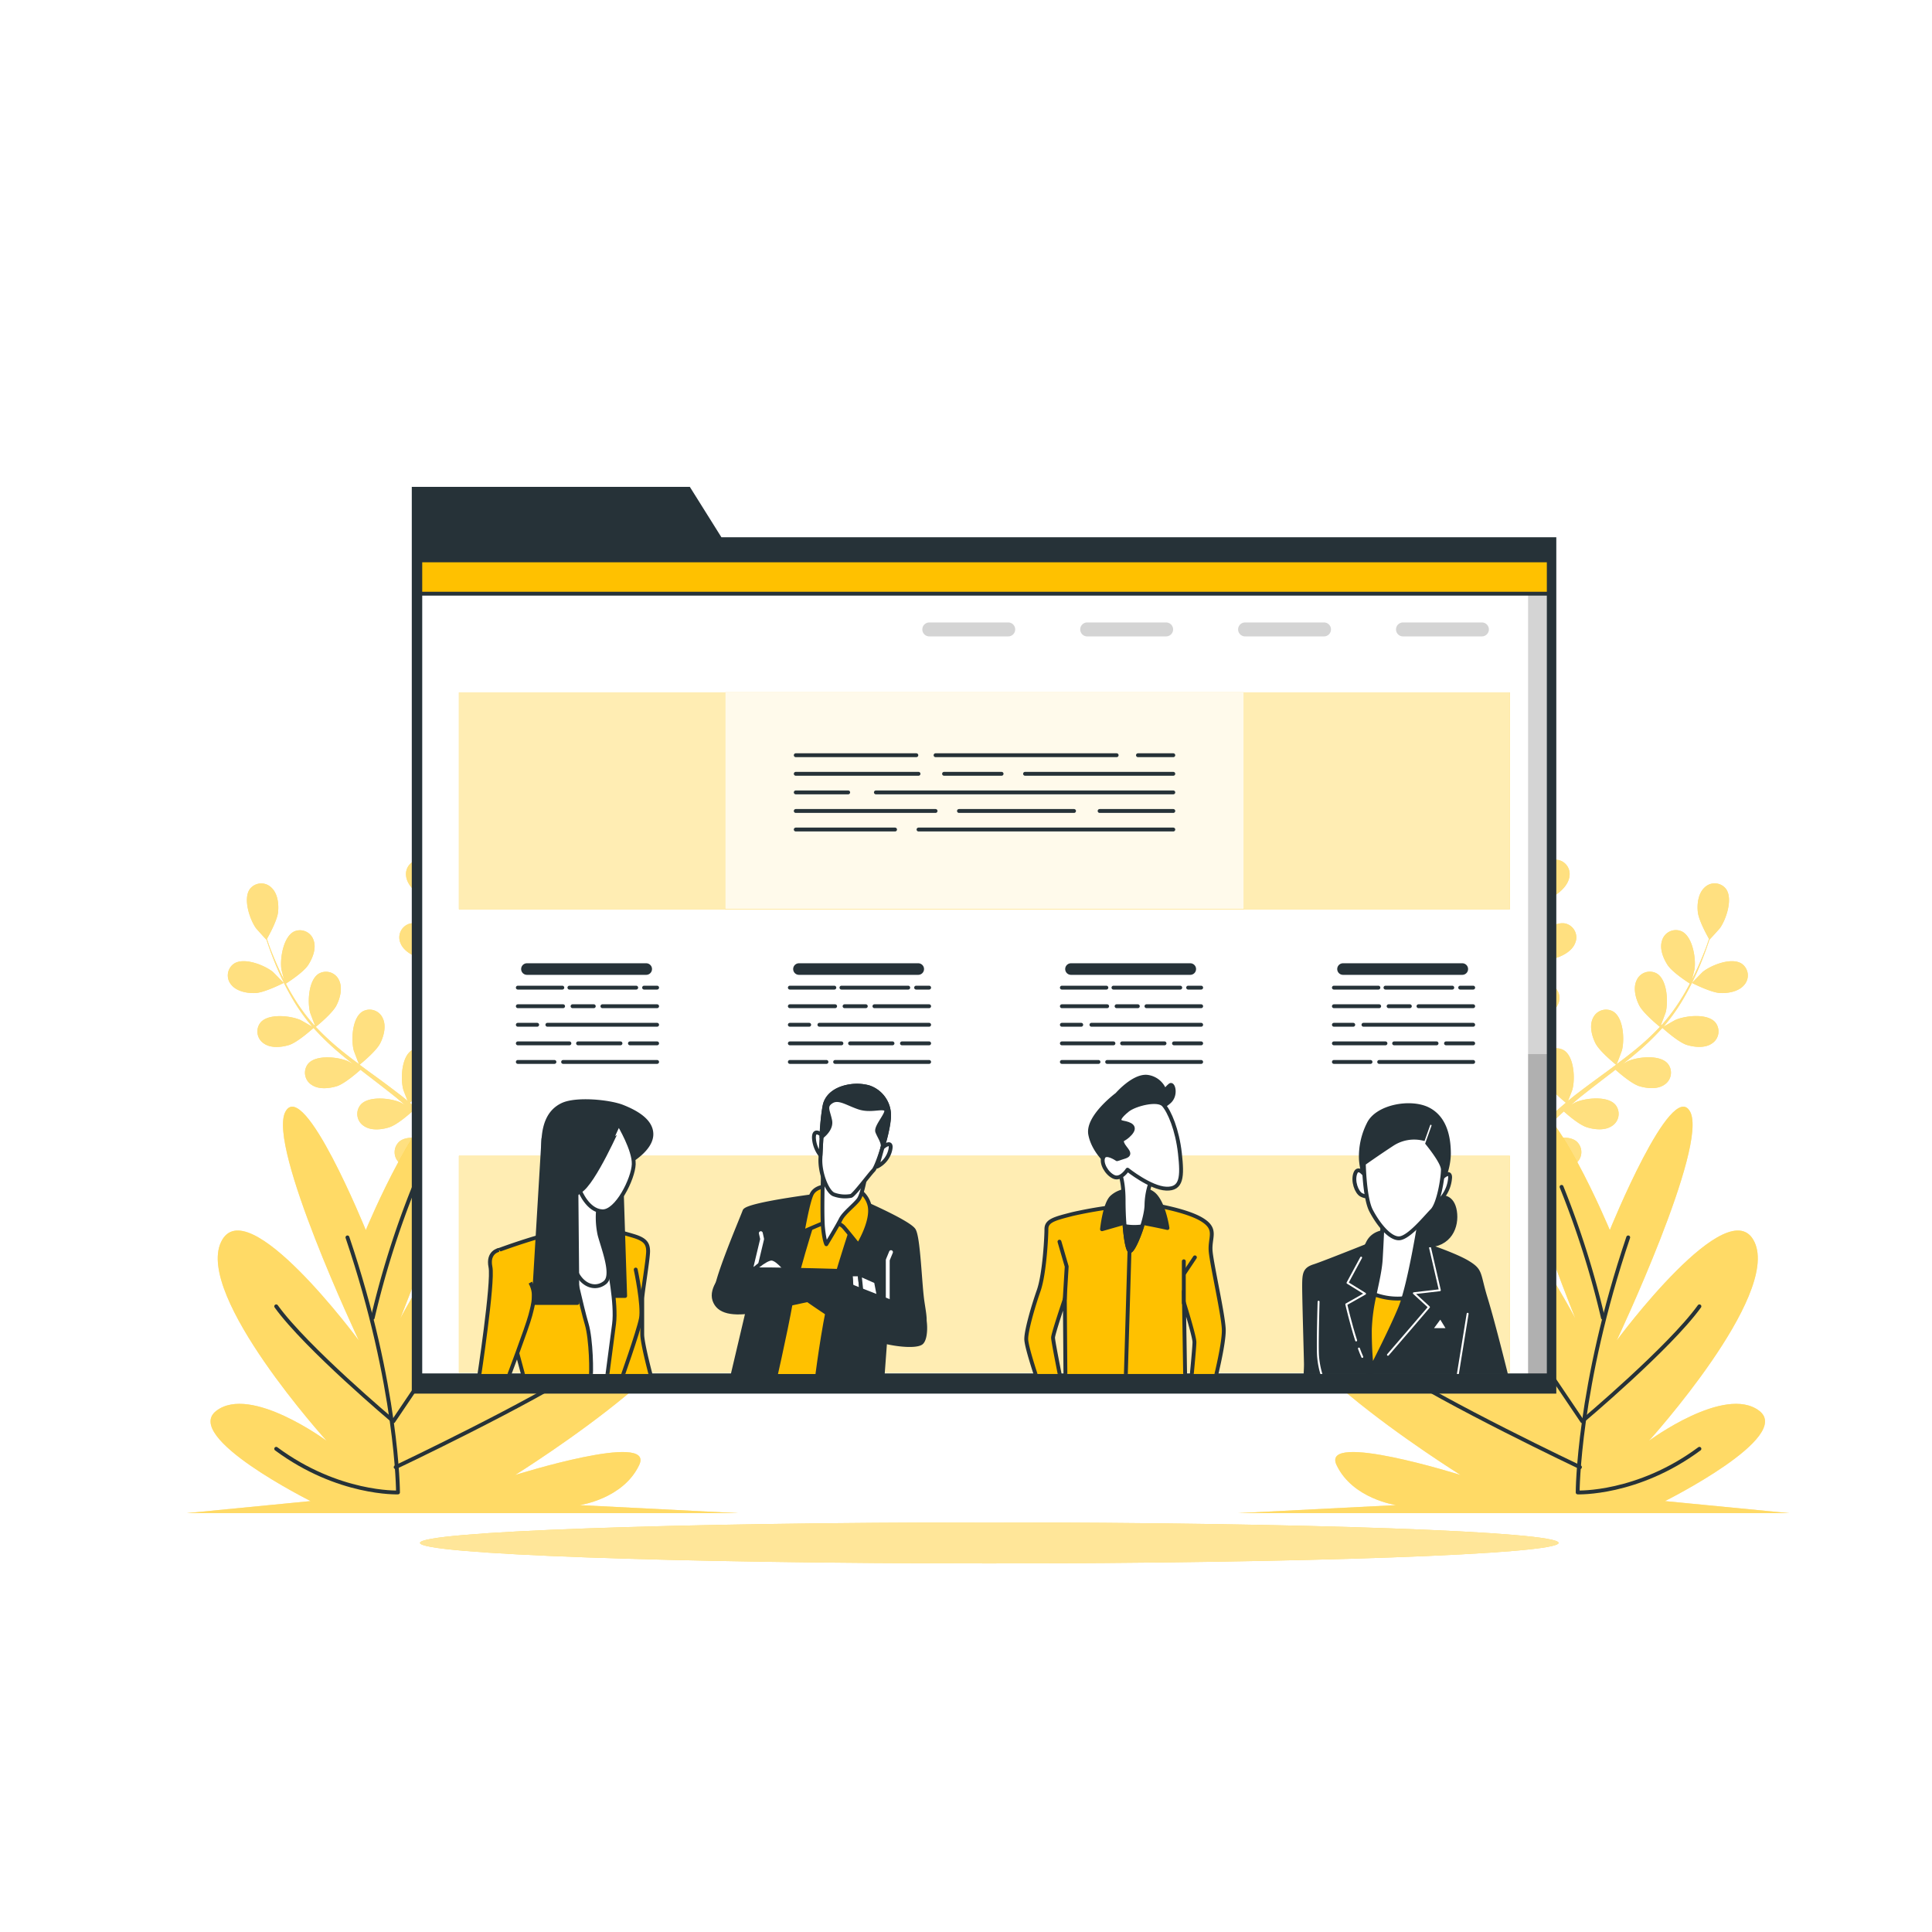 <svg xmlns="http://www.w3.org/2000/svg" xmlns:xlink="http://www.w3.org/1999/xlink" xmlns:svgjs="http://svgjs.com/svgjs" class="animated" id="freepik_stories-about-us-page" viewBox="0 0 500 500"><style>svg#freepik_stories-about-us-page:not(.animated) .animable {opacity: 0;}svg#freepik_stories-about-us-page.animated #freepik--Plants--inject-5 {animation: 1s 1 forwards cubic-bezier(.36,-0.01,.5,1.38) slideUp;animation-delay: 0s;}svg#freepik_stories-about-us-page.animated #freepik--character-4--inject-5 {animation: 1.5s Infinite linear heartbeat;animation-delay: 0s;}svg#freepik_stories-about-us-page.animated #freepik--character-3--inject-5 {animation: 1.5s Infinite linear heartbeat;animation-delay: 0s;}svg#freepik_stories-about-us-page.animated #freepik--character-2--inject-5 {animation: 1.5s Infinite linear heartbeat;animation-delay: 0s;}svg#freepik_stories-about-us-page.animated #freepik--character-1--inject-5 {animation: 1.5s Infinite linear heartbeat;animation-delay: 0s;} @keyframes slideUp { 0% { opacity: 0; transform: translateY(30px); } 100% { opacity: 1; transform: inherit; } } @keyframes heartbeat { 0% { transform: scale(1); } 10% { transform: scale(1.1); } 30% { transform: scale(1); } 40% { transform: scale(1); } 50% { transform: scale(1.1); } 60% { transform: scale(1); } 100% { transform: scale(1); } } </style><g id="freepik--Shadow--inject-5" class="animable" style="transform-origin: 256.025px 399.305px;"><path d="M403.36,399.3c0,2.94-66,5.31-147.33,5.31s-147.34-2.37-147.34-5.31,66-5.3,147.34-5.3S403.36,396.37,403.36,399.3Z" style="fill: rgb(255, 193, 0); transform-origin: 256.025px 399.305px;" id="elce3qxhxv7au" class="animable"></path><g id="elbr6nntv4b7r"><path d="M403.36,399.3c0,2.94-66,5.31-147.33,5.31s-147.34-2.37-147.34-5.31,66-5.3,147.34-5.3S403.36,396.37,403.36,399.3Z" style="fill: rgb(255, 255, 255); opacity: 0.6; transform-origin: 256.025px 399.305px;" class="animable"></path></g></g><g id="freepik--Plants--inject-5" class="animable" style="transform-origin: 255.645px 300.021px;"><path d="M116.67,233.78c.06,0-.69-3.73-.77-4-.86-2.66-4.09-7.3-7.23-7.3a3.72,3.72,0,0,0-3.57,4.22c.23,2.2,2.21,4.08,4,5.16C111.2,233.17,116.67,233.78,116.67,233.78Z" style="fill: rgb(255, 193, 0); transform-origin: 110.87px 228.13px;" id="elk1gvw8vq8nh" class="animable"></path><path d="M122.74,208.66c-2.95,1.06-4.41,6.52-4.32,9.32,0,.24.56,4,.62,4l.06,0c-.24.86-.49,1.78-.74,2.8-.44,1.88-.92,4-1.29,6.36a65.63,65.63,0,0,0-.84,7.64,49.24,49.24,0,0,0,.29,8.6.44.44,0,0,1,0,.1c-.38-.83-1.54-3.12-1.65-3.29-1.54-2.34-5.88-6-8.91-5.13a3.71,3.71,0,0,0-2.32,5c.8,2.07,3.2,3.35,5.21,3.93,2.27.64,7.33-.12,7.73-.18a67.33,67.33,0,0,0,1.86,8.56c.47,1.64,1,3.28,1.52,4.91-.35-.71-.68-1.34-.73-1.42-1.54-2.34-5.88-6-8.91-5.13a3.71,3.71,0,0,0-2.32,5c.8,2.06,3.2,3.35,5.21,3.92s6.37,0,7.51-.14c.21.62.42,1.25.64,1.87,1,3,2.08,6,3,8.94.33,1,.61,2.08.9,3.12-.31-.63-.59-1.16-.64-1.23-1.53-2.35-5.88-6-8.9-5.13a3.71,3.71,0,0,0-2.33,5c.8,2.06,3.21,3.35,5.22,3.92s5.94.07,7.3-.12c.27,1.07.54,2.15.75,3.2.12.72.29,1.4.38,2.14l.3,2.14c.14,1.37.3,2.78.4,4.12.08.94.14,1.83.2,2.72-.31-1-1-3.07-1-3.23a14.41,14.41,0,0,0-4.8-5.46,5.07,5.07,0,0,0-.4-.72,3.72,3.72,0,0,0-5.46-.85c-2.37,2.05-1.78,7.67-.69,10.25.06.15,1,1.73,1.52,2.71l-1.27-1.58c-.88-1.07-1.78-2.11-2.74-3.23q-.74-.78-1.47-1.59c-.48-.54-1.05-1.05-1.58-1.59-1.26-1.21-2.59-2.38-4-3.52.94-.77,4.21-3.53,5.15-5.41s1.61-4.51.63-6.5a3.71,3.71,0,0,0-5.26-1.66c-2.66,1.66-2.93,7.31-2.24,10,0,.17.76,2.07,1.17,3.1-.83-.69-1.65-1.37-2.51-2-2.48-1.91-5-3.77-7.6-5.64l-2.33-1.73c.33-.27,4.29-3.47,5.35-5.58.94-1.87,1.61-4.51.63-6.49a3.71,3.71,0,0,0-5.27-1.67c-2.65,1.67-2.92,7.31-2.23,10,.05.2,1.08,2.92,1.38,3.6-1.71-1.27-3.4-2.55-5-3.88a66,66,0,0,1-6.2-5.78c.15-.12,4.3-3.45,5.38-5.6.94-1.87,1.61-4.51.63-6.5A3.71,3.71,0,0,0,82.48,252c-2.66,1.67-2.92,7.32-2.24,10,.05.18.83,2.26,1.23,3.23l-.15.1a48,48,0,0,1-5.1-6.84c-.83-1.32-1.56-2.64-2.24-3.93.84-.54,4.63-3,5.82-4.88s2.1-4.31,1.34-6.39a3.71,3.71,0,0,0-5-2.23c-2.82,1.36-3.71,7-3.32,9.72,0,.15.4,1.66.7,2.75-.3-.58-.62-1.19-.89-1.76-1-2.13-1.85-4.15-2.55-5.94-.39-1-.73-2-1-2.84.54-.95,2.69-4.84,2.89-7s-.12-4.79-1.75-6.29a3.72,3.72,0,0,0-5.52.34c-1.87,2.51-.08,7.88,1.54,10.16.14.2,2.68,3,2.71,3l0-.06c.28.85.58,1.75.94,2.74.67,1.81,1.44,3.85,2.43,6a65.73,65.73,0,0,0,3.52,6.84,48.53,48.53,0,0,0,5,7l.07.07c-.78-.48-3-1.75-3.19-1.83-2.57-1.11-8.2-1.73-10.26.63a3.71,3.71,0,0,0,.83,5.46c1.8,1.28,4.52,1,6.51.4,2.25-.71,6-4.14,6.35-4.41a66.15,66.15,0,0,0,6.28,6.11c1.29,1.11,2.62,2.19,4,3.26-.69-.39-1.31-.74-1.4-.78-2.57-1.11-8.19-1.73-10.25.63a3.7,3.7,0,0,0,.82,5.46c1.81,1.28,4.52,1,6.52.4s5.31-3.5,6.18-4.27l1.56,1.22c2.52,1.93,5,3.84,7.45,5.79.85.69,1.66,1.39,2.48,2.1-.61-.35-1.13-.64-1.22-.68-2.57-1.1-8.19-1.73-10.25.64a3.7,3.7,0,0,0,.82,5.46c1.81,1.28,4.52,1,6.52.39s5-3.22,6-4.12c.81.74,1.63,1.49,2.39,2.25.5.53,1,1,1.5,1.57l1.43,1.63c.88,1.06,1.78,2.15,2.61,3.21.58.74,1.12,1.45,1.67,2.16-.84-.69-2.51-2-2.67-2.11-2.37-1.49-7.83-2.95-10.23-.93a3.71,3.71,0,0,0,0,5.52c1.59,1.54,4.31,1.7,6.38,1.38,2.27-.35,6.39-3,6.9-3.37.9,1.18,1.76,2.34,2.56,3.44,2.77,3.83,4.93,7.13,6.41,9.45l.15.24,1.92-.93-.3-.46c-1.55-2.31-3.8-5.59-6.69-9.4-.9-1.21-1.9-2.47-2.93-3.77a41.25,41.25,0,0,0,3-3.68c2.2.86,6.79.89,7.38.89.1,1.49.18,2.93.23,4.29.2,4.73.18,8.67.14,11.42,0,.11,0,.21,0,.32l2.11-1c0-2.74-.11-6.44-.38-10.82-.1-1.5-.23-3.11-.37-4.76.58-.14,5.35-1.37,7.15-2.81,1.64-1.3,3.36-3.42,3.3-5.63a3.71,3.71,0,0,0-4.08-3.72c-3.12.4-5.72,5.41-6.23,8.17,0,.16-.17,2-.23,3.09-.06-.67-.12-1.32-.19-2-.14-1.37-.32-2.73-.5-4.2-.12-.7-.24-1.42-.35-2.14s-.3-1.46-.45-2.19c-.38-1.71-.84-3.42-1.35-5.13,1.2-.12,5.46-.62,7.28-1.67s3.83-2.87,4.11-5.07a3.71,3.71,0,0,0-3.47-4.29c-3.14-.08-6.48,4.48-7.4,7.13-.06.16-.51,2.13-.73,3.22-.32-1-.62-2.05-1-3.08-1-3-2.13-5.93-3.23-8.9l-1-2.73c.43,0,5.5-.52,7.54-1.7,1.81-1,3.83-2.87,4.11-5.07a3.7,3.7,0,0,0-3.47-4.29c-3.14-.08-6.48,4.49-7.4,7.13-.07.2-.71,3-.84,3.77-.72-2-1.42-4-2-6a68.9,68.9,0,0,1-2-8.24c.2,0,5.5-.5,7.59-1.7,1.81-1.05,3.83-2.88,4.11-5.08a3.71,3.71,0,0,0-3.48-4.29c-3.13-.08-6.47,4.49-7.39,7.13-.06.17-.55,2.34-.76,3.37h-.18a47.81,47.81,0,0,1-.48-8.51c0-1.56.15-3.06.3-4.51,1,0,5.55,0,7.55-.86s4.12-2.44,4.64-4.59a3.71,3.71,0,0,0-3-4.65c-3.11-.42-6.93,3.75-8.13,6.27-.07.14-.58,1.61-.94,2.69.07-.66.14-1.33.23-2,.32-2.35.75-4.48,1.15-6.37.24-1.07.47-2,.7-2.93,1-.5,4.92-2.55,6.27-4.22s2.53-4.06,2-6.21A3.71,3.71,0,0,0,122.74,208.66Z" style="fill: rgb(255, 193, 0); transform-origin: 102.112px 260.266px;" id="elnnjalt47g3" class="animable"></path><path d="M66.06,257c2.45-.1,7.35-2.62,7.36-2.62s-2.64-2.72-2.83-2.88c-2.19-1.74-7.45-3.83-10.06-2.09a3.71,3.71,0,0,0-.65,5.48C61.29,256.6,64,257.08,66.06,257Z" style="fill: rgb(255, 193, 0); transform-origin: 66.189px 252.882px;" id="eljlty9qkg3j" class="animable"></path><g id="elwxmj7xpursp"><g style="opacity: 0.5; transform-origin: 99.64px 260.266px;" class="animable"><path d="M116.67,233.78c.06,0-.69-3.73-.77-4-.86-2.66-4.09-7.3-7.23-7.3a3.72,3.72,0,0,0-3.57,4.22c.23,2.2,2.21,4.08,4,5.16C111.2,233.17,116.67,233.78,116.67,233.78Z" style="fill: rgb(255, 255, 255); transform-origin: 110.87px 228.13px;" id="el7khek9gw716" class="animable"></path><path d="M122.74,208.66c-2.95,1.06-4.41,6.52-4.32,9.32,0,.24.56,4,.62,4l.06,0c-.24.86-.49,1.78-.74,2.8-.44,1.88-.92,4-1.29,6.36a65.63,65.63,0,0,0-.84,7.64,49.24,49.24,0,0,0,.29,8.6.44.44,0,0,1,0,.1c-.38-.83-1.54-3.12-1.65-3.29-1.54-2.34-5.88-6-8.91-5.13a3.71,3.71,0,0,0-2.32,5c.8,2.07,3.2,3.35,5.21,3.93,2.27.64,7.33-.12,7.73-.18a67.33,67.33,0,0,0,1.86,8.56c.47,1.64,1,3.28,1.52,4.91-.35-.71-.68-1.34-.73-1.42-1.54-2.34-5.88-6-8.91-5.13a3.71,3.71,0,0,0-2.32,5c.8,2.06,3.2,3.35,5.21,3.92s6.37,0,7.51-.14c.21.62.42,1.25.64,1.87,1,3,2.08,6,3,8.94.33,1,.61,2.08.9,3.12-.31-.63-.59-1.16-.64-1.23-1.53-2.35-5.88-6-8.9-5.13a3.71,3.71,0,0,0-2.33,5c.8,2.06,3.21,3.35,5.22,3.92s5.94.07,7.3-.12c.27,1.07.54,2.15.75,3.2.12.72.29,1.4.38,2.14l.3,2.14c.14,1.37.3,2.78.4,4.12.08.94.14,1.83.2,2.72-.31-1-1-3.07-1-3.23a14.41,14.41,0,0,0-4.8-5.46,5.07,5.07,0,0,0-.4-.72,3.72,3.72,0,0,0-5.46-.85c-2.37,2.05-1.78,7.67-.69,10.25.06.15,1,1.73,1.52,2.71l-1.27-1.58c-.88-1.07-1.78-2.11-2.74-3.23q-.74-.78-1.47-1.59c-.48-.54-1.05-1.05-1.58-1.59-1.26-1.21-2.59-2.38-4-3.52.94-.77,4.21-3.53,5.15-5.41s1.61-4.51.63-6.5a3.71,3.71,0,0,0-5.26-1.66c-2.66,1.66-2.93,7.31-2.24,10,0,.17.76,2.07,1.17,3.1-.83-.69-1.65-1.37-2.51-2-2.48-1.91-5-3.77-7.6-5.64l-2.33-1.73c.33-.27,4.29-3.47,5.35-5.58.94-1.87,1.61-4.51.63-6.49a3.71,3.71,0,0,0-5.27-1.67c-2.65,1.67-2.92,7.31-2.23,10,.05.2,1.08,2.92,1.38,3.6-1.71-1.27-3.4-2.55-5-3.88a66,66,0,0,1-6.2-5.78c.15-.12,4.3-3.45,5.38-5.6.94-1.87,1.61-4.51.63-6.5A3.71,3.71,0,0,0,82.48,252c-2.66,1.67-2.92,7.32-2.24,10,.05.18.83,2.26,1.23,3.23l-.15.1a48,48,0,0,1-5.1-6.84c-.83-1.32-1.56-2.64-2.24-3.93.84-.54,4.63-3,5.82-4.88s2.1-4.31,1.34-6.39a3.71,3.71,0,0,0-5-2.23c-2.82,1.36-3.71,7-3.32,9.72,0,.15.4,1.66.7,2.75-.3-.58-.62-1.19-.89-1.76-1-2.13-1.85-4.15-2.55-5.94-.39-1-.73-2-1-2.84.54-.95,2.69-4.84,2.89-7s-.12-4.79-1.75-6.29a3.72,3.72,0,0,0-5.52.34c-1.87,2.51-.08,7.88,1.54,10.16.14.2,2.68,3,2.71,3l0-.06c.28.85.58,1.75.94,2.74.67,1.81,1.44,3.85,2.43,6a65.73,65.73,0,0,0,3.52,6.84,48.53,48.53,0,0,0,5,7l.07.07c-.78-.48-3-1.75-3.19-1.83-2.57-1.11-8.2-1.73-10.26.63a3.71,3.71,0,0,0,.83,5.46c1.8,1.28,4.52,1,6.51.4,2.25-.71,6-4.14,6.35-4.41a66.15,66.15,0,0,0,6.28,6.11c1.29,1.11,2.62,2.19,4,3.26-.69-.39-1.31-.74-1.4-.78-2.57-1.11-8.19-1.73-10.25.63a3.7,3.7,0,0,0,.82,5.46c1.81,1.28,4.52,1,6.52.4s5.31-3.5,6.18-4.27l1.56,1.22c2.52,1.93,5,3.84,7.45,5.79.85.69,1.66,1.39,2.48,2.1-.61-.35-1.13-.64-1.22-.68-2.57-1.1-8.19-1.73-10.25.64a3.7,3.7,0,0,0,.82,5.46c1.81,1.28,4.52,1,6.52.39s5-3.22,6-4.12c.81.74,1.63,1.49,2.39,2.25.5.53,1,1,1.5,1.57l1.43,1.63c.88,1.06,1.78,2.15,2.61,3.21.58.74,1.12,1.45,1.67,2.16-.84-.69-2.51-2-2.67-2.11-2.37-1.49-7.83-2.95-10.23-.93a3.71,3.71,0,0,0,0,5.52c1.59,1.54,4.31,1.7,6.38,1.38,2.27-.35,6.39-3,6.9-3.37.9,1.18,1.76,2.34,2.56,3.44,2.77,3.83,4.93,7.13,6.41,9.45l.15.24,1.92-.93-.3-.46c-1.55-2.31-3.8-5.59-6.69-9.4-.9-1.21-1.9-2.47-2.93-3.77a41.25,41.25,0,0,0,3-3.68c2.2.86,6.79.89,7.38.89.1,1.49.18,2.93.23,4.29.2,4.73.18,8.67.14,11.42,0,.11,0,.21,0,.32l2.11-1c0-2.74-.11-6.44-.38-10.82-.1-1.5-.23-3.11-.37-4.76.58-.14,5.35-1.37,7.15-2.81,1.64-1.3,3.36-3.42,3.3-5.63a3.71,3.71,0,0,0-4.08-3.72c-3.12.4-5.72,5.41-6.23,8.17,0,.16-.17,2-.23,3.09-.06-.67-.12-1.32-.19-2-.14-1.37-.32-2.73-.5-4.2-.12-.7-.24-1.42-.35-2.14s-.3-1.46-.45-2.19c-.38-1.71-.84-3.42-1.35-5.13,1.2-.12,5.46-.62,7.28-1.67s3.83-2.87,4.11-5.07a3.71,3.71,0,0,0-3.47-4.29c-3.14-.08-6.48,4.48-7.4,7.13-.06.16-.51,2.13-.73,3.22-.32-1-.62-2.05-1-3.08-1-3-2.13-5.93-3.23-8.9l-1-2.73c.43,0,5.5-.52,7.54-1.7,1.81-1,3.83-2.87,4.11-5.07a3.7,3.7,0,0,0-3.47-4.29c-3.14-.08-6.48,4.49-7.4,7.13-.07.2-.71,3-.84,3.77-.72-2-1.42-4-2-6a68.9,68.9,0,0,1-2-8.24c.2,0,5.5-.5,7.59-1.7,1.81-1.05,3.83-2.88,4.11-5.08a3.71,3.71,0,0,0-3.48-4.29c-3.13-.08-6.47,4.49-7.39,7.13-.06.17-.55,2.34-.76,3.37h-.18a47.81,47.81,0,0,1-.48-8.51c0-1.56.15-3.06.3-4.51,1,0,5.55,0,7.55-.86s4.12-2.44,4.64-4.59a3.71,3.71,0,0,0-3-4.65c-3.11-.42-6.93,3.75-8.13,6.27-.07.14-.58,1.61-.94,2.69.07-.66.14-1.33.23-2,.32-2.35.75-4.48,1.15-6.37.24-1.07.47-2,.7-2.93,1-.5,4.92-2.55,6.27-4.22s2.53-4.06,2-6.21A3.71,3.71,0,0,0,122.74,208.66Z" style="fill: rgb(255, 255, 255); transform-origin: 102.112px 260.266px;" id="elfa4n2uk2kqk" class="animable"></path><path d="M66.06,257c2.45-.1,7.35-2.62,7.36-2.62s-2.64-2.72-2.83-2.88c-2.19-1.74-7.45-3.83-10.06-2.09a3.71,3.71,0,0,0-.65,5.48C61.29,256.6,64,257.08,66.06,257Z" style="fill: rgb(255, 255, 255); transform-origin: 66.189px 252.882px;" id="elio4tummp3b" class="animable"></path></g></g><path d="M94.67,318.35s14.87-35.84,23.19-34.28-14.27,57.14-14.27,57.14,26.16-49.35,44-49.35-6.54,54.54-29.13,72.72c0,0,35.67-38.44,56.49-30.12s-41.63,47.27-41.63,47.27,36.27-11.43,32.11-2.6S150,389.52,150,389.52l41,2.08H48.29l32.11-3.12S47.1,371.86,56,365.1s28.54,7.79,28.54,7.79-33.89-37.4-27.35-51.42,35.68,25.45,35.68,25.45-23.79-50.38-19-59.22S94.67,318.35,94.67,318.35Z" style="fill: rgb(255, 193, 0); transform-origin: 119.645px 337.81px;" id="elufyh8a7q3x" class="animable"></path><g id="el36fjbq8so3a"><path d="M94.67,318.35s14.87-35.84,23.19-34.28-14.27,57.14-14.27,57.14,26.16-49.35,44-49.35-6.54,54.54-29.13,72.72c0,0,35.67-38.44,56.49-30.12s-41.63,47.27-41.63,47.27,36.27-11.43,32.11-2.6S150,389.52,150,389.52l41,2.08H48.29l32.11-3.12S47.1,371.86,56,365.1s28.54,7.79,28.54,7.79-33.89-37.4-27.35-51.42,35.68,25.45,35.68,25.45-23.79-50.38-19-59.22S94.67,318.35,94.67,318.35Z" style="fill: rgb(255, 255, 255); opacity: 0.4; transform-origin: 119.645px 337.81px;" class="animable"></path></g><path d="M89.92,320.24c13.08,38.65,13.08,66,13.08,66s-15.46.6-31.52-11.29" style="fill: none; stroke: rgb(38, 50, 56); stroke-linecap: round; stroke-linejoin: round; transform-origin: 87.24px 353.243px;" id="elklvvwob6whl" class="animable"></path><path d="M96.46,341.05a231.27,231.27,0,0,1,10.7-33.89" style="fill: none; stroke: rgb(38, 50, 56); stroke-linecap: round; stroke-linejoin: round; transform-origin: 101.81px 324.105px;" id="el77izi2b31eb" class="animable"></path><path d="M135.11,318.46l-33.3,49.35s-22.6-19-30.33-29.73" style="fill: none; stroke: rgb(38, 50, 56); stroke-linecap: round; stroke-linejoin: round; transform-origin: 103.295px 343.135px;" id="elu8pxwmz6n29" class="animable"></path><path d="M102.4,379.7s35.08-16.65,49.36-26.16" style="fill: none; stroke: rgb(38, 50, 56); stroke-linecap: round; stroke-linejoin: round; transform-origin: 127.08px 366.62px;" id="elhx1u0dkydf" class="animable"></path><path d="M394.62,233.78c-.06,0,.7-3.73.77-4,.86-2.66,4.1-7.3,7.23-7.3a3.72,3.72,0,0,1,3.57,4.22c-.23,2.2-2.21,4.08-4,5.16C400.09,233.17,394.62,233.78,394.62,233.78Z" style="fill: rgb(255, 193, 0); transform-origin: 400.42px 228.13px;" id="eltu9drvmqg" class="animable"></path><path d="M388.55,208.66c2.95,1.06,4.42,6.52,4.32,9.32,0,.24-.56,4-.61,4l-.06,0c.23.86.48,1.78.73,2.8.44,1.88.92,4,1.29,6.36a65.63,65.63,0,0,1,.84,7.64,48.28,48.28,0,0,1-.29,8.6.44.44,0,0,0,0,.1c.39-.83,1.55-3.12,1.65-3.29,1.54-2.34,5.88-6,8.91-5.13a3.7,3.7,0,0,1,2.32,5c-.8,2.07-3.2,3.35-5.21,3.93-2.27.64-7.33-.12-7.73-.18a65.64,65.64,0,0,1-1.86,8.56q-.7,2.46-1.52,4.91c.35-.71.68-1.34.73-1.42,1.54-2.34,5.89-6,8.91-5.13a3.7,3.7,0,0,1,2.32,5c-.8,2.06-3.2,3.35-5.21,3.92s-6.37,0-7.51-.14l-.63,1.87c-1,3-2.09,6-3,8.94-.33,1-.62,2.08-.91,3.12.32-.63.59-1.16.64-1.23,1.54-2.35,5.88-6,8.9-5.13a3.71,3.71,0,0,1,2.33,5c-.8,2.06-3.21,3.35-5.22,3.92s-5.94.07-7.3-.12c-.27,1.07-.53,2.15-.74,3.2-.13.72-.3,1.4-.39,2.14l-.3,2.14c-.14,1.37-.3,2.78-.4,4.12-.08.94-.14,1.83-.2,2.72.32-1,1-3.07,1.05-3.23a14.5,14.5,0,0,1,4.8-5.46,4.3,4.3,0,0,1,.41-.72,3.7,3.7,0,0,1,5.45-.85c2.38,2.05,1.78,7.67.69,10.25-.06.15-.95,1.73-1.52,2.71.43-.53.83-1,1.28-1.58.87-1.07,1.77-2.11,2.73-3.23l1.47-1.59c.48-.54,1.06-1.05,1.59-1.59,1.25-1.21,2.58-2.38,3.95-3.52-.93-.77-4.21-3.53-5.15-5.41s-1.61-4.51-.63-6.5a3.71,3.71,0,0,1,5.27-1.66c2.65,1.66,2.92,7.31,2.23,10,0,.17-.76,2.07-1.17,3.1.83-.69,1.65-1.37,2.51-2,2.48-1.91,5.05-3.77,7.6-5.64l2.33-1.73c-.33-.27-4.29-3.47-5.35-5.58-.93-1.87-1.61-4.51-.63-6.49a3.71,3.71,0,0,1,5.27-1.67c2.66,1.67,2.92,7.31,2.23,10-.05.2-1.08,2.92-1.37,3.6,1.7-1.27,3.39-2.55,5-3.88a66,66,0,0,0,6.2-5.78c-.15-.12-4.3-3.45-5.38-5.6-.94-1.87-1.61-4.51-.63-6.5a3.71,3.71,0,0,1,5.26-1.67c2.66,1.67,2.93,7.32,2.24,10-.05.18-.83,2.26-1.22,3.23a.78.78,0,0,0,.15.1,47.88,47.88,0,0,0,5.09-6.84c.84-1.32,1.56-2.64,2.24-3.93-.84-.54-4.63-3-5.82-4.88s-2.09-4.31-1.34-6.39a3.71,3.71,0,0,1,5.05-2.23c2.83,1.36,3.71,7,3.32,9.72,0,.15-.4,1.66-.69,2.75.29-.58.61-1.19.88-1.76,1-2.13,1.85-4.15,2.55-5.94.4-1,.73-2,1-2.84-.55-.95-2.69-4.84-2.9-7s.13-4.79,1.76-6.29a3.71,3.71,0,0,1,5.51.34c1.88,2.51.09,7.88-1.53,10.16-.14.2-2.69,3-2.72,3l0-.06c-.28.85-.58,1.75-.94,2.74-.66,1.81-1.43,3.85-2.42,6a67.92,67.92,0,0,1-3.53,6.84,48.53,48.53,0,0,1-5,7l-.07.07c.78-.48,3-1.75,3.19-1.83,2.58-1.11,8.2-1.73,10.26.63a3.71,3.71,0,0,1-.82,5.46c-1.81,1.28-4.52,1-6.52.4-2.25-.71-6-4.14-6.34-4.41a66.15,66.15,0,0,1-6.28,6.11c-1.29,1.11-2.63,2.19-4,3.26.69-.39,1.31-.74,1.4-.78,2.57-1.11,8.19-1.73,10.25.63a3.7,3.7,0,0,1-.82,5.46c-1.8,1.28-4.52,1-6.51.4s-5.32-3.5-6.18-4.27c-.53.41-1,.82-1.57,1.22-2.51,1.93-5,3.84-7.45,5.79-.85.69-1.66,1.39-2.48,2.1l1.22-.68c2.57-1.1,8.19-1.73,10.25.64a3.7,3.7,0,0,1-.82,5.46c-1.81,1.28-4.52,1-6.51.39s-5-3.22-6-4.12c-.81.74-1.63,1.49-2.38,2.25-.51.53-1,1-1.5,1.57l-1.44,1.63c-.87,1.06-1.78,2.15-2.61,3.21-.58.74-1.12,1.45-1.66,2.16.83-.69,2.51-2,2.66-2.11,2.37-1.49,7.84-2.95,10.23-.93a3.71,3.71,0,0,1,0,5.52c-1.6,1.54-4.32,1.7-6.38,1.38-2.28-.35-6.4-3-6.91-3.37-.9,1.18-1.76,2.34-2.56,3.44-2.77,3.83-4.93,7.13-6.41,9.45,0,.09-.1.16-.15.24l-1.92-.93.3-.46c1.55-2.31,3.81-5.59,6.69-9.4.91-1.21,1.9-2.47,2.93-3.77a40,40,0,0,1-3-3.68c-2.21.86-6.79.89-7.39.89-.09,1.49-.17,2.93-.23,4.29-.2,4.73-.18,8.67-.13,11.42v.32l-2.11-1c0-2.74.11-6.44.39-10.82.09-1.5.22-3.11.37-4.76-.59-.14-5.36-1.37-7.16-2.81-1.63-1.3-3.35-3.42-3.29-5.63a3.7,3.7,0,0,1,4.08-3.72c3.11.4,5.72,5.41,6.23,8.17,0,.16.16,2,.22,3.09.07-.67.12-1.32.2-2,.13-1.37.31-2.73.5-4.2.11-.7.23-1.42.34-2.14s.3-1.46.45-2.19c.38-1.71.84-3.42,1.35-5.13-1.2-.12-5.45-.62-7.28-1.67s-3.83-2.87-4.1-5.07a3.7,3.7,0,0,1,3.47-4.29c3.13-.08,6.47,4.48,7.39,7.13.06.16.51,2.13.73,3.22.32-1,.62-2.05,1-3.08,1-3,2.13-5.93,3.23-8.9.34-.91.66-1.82,1-2.73-.43,0-5.5-.52-7.54-1.7-1.81-1-3.83-2.87-4.11-5.07a3.71,3.71,0,0,1,3.47-4.29c3.14-.08,6.48,4.49,7.4,7.13.07.2.71,3,.84,3.77.72-2,1.43-4,2-6a65.26,65.26,0,0,0,2-8.24c-.2,0-5.49-.5-7.58-1.7-1.82-1.05-3.84-2.88-4.11-5.08a3.7,3.7,0,0,1,3.47-4.29c3.13-.08,6.47,4.49,7.39,7.13.06.17.56,2.34.77,3.37h.17a47.81,47.81,0,0,0,.48-8.51c0-1.56-.15-3.06-.3-4.51-1,0-5.54,0-7.54-.86s-4.13-2.44-4.65-4.59a3.71,3.71,0,0,1,3-4.65c3.11-.42,6.93,3.75,8.14,6.27.06.14.58,1.61.93,2.69-.07-.66-.14-1.33-.23-2-.31-2.35-.75-4.48-1.15-6.37-.24-1.07-.47-2-.7-2.93-1-.5-4.92-2.55-6.26-4.22s-2.54-4.06-2-6.21A3.71,3.71,0,0,1,388.55,208.66Z" style="fill: rgb(255, 193, 0); transform-origin: 409.262px 260.27px;" id="el4g743ueruhv" class="animable"></path><path d="M445.23,257c-2.45-.1-7.35-2.62-7.35-2.62s2.63-2.72,2.82-2.88c2.19-1.74,7.45-3.83,10.06-2.09a3.7,3.7,0,0,1,.65,5.48C450,256.6,447.32,257.08,445.23,257Z" style="fill: rgb(255, 193, 0); transform-origin: 445.109px 252.882px;" id="elweu1txfsg1m" class="animable"></path><g id="elacquzoycvnm"><g style="opacity: 0.5; transform-origin: 411.698px 260.27px;" class="animable"><path d="M394.62,233.78c-.06,0,.7-3.73.77-4,.86-2.66,4.1-7.3,7.23-7.3a3.72,3.72,0,0,1,3.57,4.22c-.23,2.2-2.21,4.08-4,5.16C400.09,233.17,394.62,233.78,394.62,233.78Z" style="fill: rgb(255, 255, 255); transform-origin: 400.42px 228.13px;" id="elqzyzyzo7lf" class="animable"></path><path d="M388.55,208.66c2.95,1.06,4.42,6.52,4.32,9.32,0,.24-.56,4-.61,4l-.06,0c.23.86.48,1.78.73,2.8.44,1.88.92,4,1.29,6.36a65.63,65.63,0,0,1,.84,7.64,48.28,48.28,0,0,1-.29,8.6.44.44,0,0,0,0,.1c.39-.83,1.55-3.12,1.65-3.29,1.54-2.34,5.88-6,8.91-5.13a3.7,3.7,0,0,1,2.32,5c-.8,2.07-3.2,3.35-5.21,3.93-2.27.64-7.33-.12-7.73-.18a65.64,65.64,0,0,1-1.86,8.56q-.7,2.46-1.52,4.91c.35-.71.68-1.34.73-1.42,1.54-2.34,5.89-6,8.91-5.13a3.7,3.7,0,0,1,2.32,5c-.8,2.06-3.2,3.35-5.21,3.92s-6.37,0-7.51-.14l-.63,1.87c-1,3-2.09,6-3,8.94-.33,1-.62,2.08-.91,3.12.32-.63.59-1.16.64-1.23,1.54-2.35,5.88-6,8.9-5.13a3.71,3.71,0,0,1,2.33,5c-.8,2.06-3.21,3.35-5.22,3.92s-5.94.07-7.3-.12c-.27,1.07-.53,2.15-.74,3.2-.13.72-.3,1.4-.39,2.14l-.3,2.14c-.14,1.37-.3,2.78-.4,4.12-.08.94-.14,1.83-.2,2.72.32-1,1-3.07,1.05-3.23a14.5,14.5,0,0,1,4.8-5.46,4.3,4.3,0,0,1,.41-.72,3.7,3.7,0,0,1,5.45-.85c2.38,2.05,1.78,7.67.69,10.25-.06.15-.95,1.73-1.52,2.71.43-.53.83-1,1.28-1.58.87-1.07,1.77-2.11,2.73-3.23l1.47-1.59c.48-.54,1.06-1.05,1.59-1.59,1.25-1.21,2.58-2.38,3.95-3.52-.93-.77-4.21-3.53-5.15-5.41s-1.61-4.51-.63-6.5a3.71,3.71,0,0,1,5.27-1.66c2.65,1.66,2.92,7.31,2.23,10,0,.17-.76,2.07-1.17,3.1.83-.69,1.65-1.37,2.51-2,2.48-1.91,5.05-3.77,7.6-5.64l2.33-1.73c-.33-.27-4.29-3.47-5.35-5.58-.93-1.87-1.61-4.51-.63-6.49a3.71,3.71,0,0,1,5.27-1.67c2.66,1.67,2.92,7.31,2.23,10-.05.2-1.08,2.92-1.37,3.6,1.7-1.27,3.39-2.55,5-3.88a66,66,0,0,0,6.2-5.78c-.15-.12-4.3-3.45-5.38-5.6-.94-1.87-1.61-4.51-.63-6.5a3.71,3.71,0,0,1,5.26-1.67c2.66,1.67,2.93,7.32,2.24,10-.05.18-.83,2.26-1.22,3.23a.78.78,0,0,0,.15.1,47.88,47.88,0,0,0,5.09-6.84c.84-1.32,1.56-2.64,2.24-3.93-.84-.54-4.63-3-5.82-4.88s-2.09-4.31-1.34-6.39a3.71,3.71,0,0,1,5.05-2.23c2.83,1.36,3.71,7,3.32,9.72,0,.15-.4,1.66-.69,2.75.29-.58.61-1.19.88-1.76,1-2.13,1.85-4.15,2.55-5.94.4-1,.73-2,1-2.84-.55-.95-2.69-4.84-2.9-7s.13-4.79,1.76-6.29a3.71,3.71,0,0,1,5.51.34c1.88,2.51.09,7.88-1.53,10.16-.14.2-2.69,3-2.72,3l0-.06c-.28.85-.58,1.75-.94,2.74-.66,1.81-1.43,3.85-2.42,6a67.92,67.92,0,0,1-3.53,6.84,48.53,48.53,0,0,1-5,7l-.07.07c.78-.48,3-1.75,3.19-1.83,2.58-1.11,8.2-1.73,10.26.63a3.71,3.71,0,0,1-.82,5.46c-1.81,1.28-4.52,1-6.52.4-2.25-.71-6-4.14-6.34-4.41a66.15,66.15,0,0,1-6.28,6.11c-1.29,1.11-2.63,2.19-4,3.26.69-.39,1.31-.74,1.4-.78,2.57-1.11,8.19-1.73,10.25.63a3.7,3.7,0,0,1-.82,5.46c-1.8,1.28-4.52,1-6.51.4s-5.32-3.5-6.18-4.27c-.53.41-1,.82-1.57,1.22-2.51,1.93-5,3.84-7.45,5.79-.85.69-1.66,1.39-2.48,2.1l1.22-.68c2.57-1.1,8.19-1.73,10.25.64a3.7,3.7,0,0,1-.82,5.46c-1.81,1.28-4.52,1-6.51.39s-5-3.22-6-4.12c-.81.74-1.63,1.49-2.38,2.25-.51.53-1,1-1.5,1.57l-1.44,1.63c-.87,1.06-1.78,2.15-2.61,3.21-.58.74-1.12,1.45-1.66,2.16.83-.69,2.51-2,2.66-2.11,2.37-1.49,7.84-2.95,10.23-.93a3.71,3.71,0,0,1,0,5.52c-1.6,1.54-4.32,1.7-6.38,1.38-2.28-.35-6.4-3-6.91-3.37-.9,1.18-1.76,2.34-2.56,3.44-2.77,3.83-4.93,7.13-6.41,9.45,0,.09-.1.16-.15.24l-1.92-.93.3-.46c1.55-2.31,3.81-5.59,6.69-9.4.91-1.21,1.9-2.47,2.93-3.77a40,40,0,0,1-3-3.68c-2.21.86-6.79.89-7.39.89-.09,1.49-.17,2.93-.23,4.29-.2,4.73-.18,8.67-.13,11.42v.32l-2.11-1c0-2.74.11-6.44.39-10.82.09-1.5.22-3.11.37-4.76-.59-.14-5.36-1.37-7.16-2.81-1.63-1.3-3.35-3.42-3.29-5.63a3.7,3.7,0,0,1,4.08-3.72c3.11.4,5.72,5.41,6.23,8.17,0,.16.16,2,.22,3.09.07-.67.12-1.32.2-2,.13-1.37.31-2.73.5-4.2.11-.7.23-1.42.34-2.14s.3-1.46.45-2.19c.38-1.71.84-3.42,1.35-5.13-1.2-.12-5.45-.62-7.28-1.67s-3.83-2.87-4.1-5.07a3.7,3.7,0,0,1,3.47-4.29c3.13-.08,6.47,4.48,7.39,7.13.06.16.51,2.13.73,3.22.32-1,.62-2.05,1-3.08,1-3,2.13-5.93,3.23-8.9.34-.91.66-1.82,1-2.73-.43,0-5.5-.52-7.54-1.7-1.81-1-3.83-2.87-4.11-5.07a3.71,3.71,0,0,1,3.47-4.29c3.14-.08,6.48,4.49,7.4,7.13.07.2.71,3,.84,3.77.72-2,1.43-4,2-6a65.26,65.26,0,0,0,2-8.24c-.2,0-5.49-.5-7.58-1.7-1.82-1.05-3.84-2.88-4.11-5.08a3.7,3.7,0,0,1,3.47-4.29c3.13-.08,6.47,4.49,7.39,7.13.06.17.56,2.34.77,3.37h.17a47.81,47.81,0,0,0,.48-8.51c0-1.56-.15-3.06-.3-4.51-1,0-5.54,0-7.54-.86s-4.13-2.44-4.65-4.59a3.71,3.71,0,0,1,3-4.65c3.11-.42,6.93,3.75,8.14,6.27.06.14.58,1.61.93,2.69-.07-.66-.14-1.33-.23-2-.31-2.35-.75-4.48-1.15-6.37-.24-1.07-.47-2-.7-2.93-1-.5-4.92-2.55-6.26-4.22s-2.54-4.06-2-6.21A3.71,3.71,0,0,1,388.55,208.66Z" style="fill: rgb(255, 255, 255); transform-origin: 409.262px 260.27px;" id="elfayyovjgvec" class="animable"></path><path d="M445.23,257c-2.45-.1-7.35-2.62-7.35-2.62s2.63-2.72,2.82-2.88c2.19-1.74,7.45-3.83,10.06-2.09a3.7,3.7,0,0,1,.65,5.48C450,256.6,447.32,257.08,445.23,257Z" style="fill: rgb(255, 255, 255); transform-origin: 445.109px 252.882px;" id="elfriuaj44ep" class="animable"></path></g></g><path d="M416.62,318.35s-14.87-35.84-23.19-34.28,14.27,57.14,14.27,57.14-26.16-49.35-44-49.35,6.54,54.54,29.14,72.72c0,0-35.68-38.44-56.49-30.12S378,381.73,378,381.73s-36.27-11.43-32.11-2.6,15.46,10.39,15.46,10.39l-41,2.08H463l-32.11-3.12s33.3-16.62,24.38-23.38-28.54,7.79-28.54,7.79,33.89-37.4,27.35-51.42-35.68,25.45-35.68,25.45,23.79-50.38,19-59.22S416.62,318.35,416.62,318.35Z" style="fill: rgb(255, 193, 0); transform-origin: 391.675px 337.81px;" id="el5d9fcbnhi7k" class="animable"></path><g id="el8fyyt17a3i3"><path d="M416.62,318.35s-14.87-35.84-23.19-34.28,14.27,57.14,14.27,57.14-26.16-49.35-44-49.35,6.54,54.54,29.14,72.72c0,0-35.68-38.44-56.49-30.12S378,381.73,378,381.73s-36.27-11.43-32.11-2.6,15.46,10.39,15.46,10.39l-41,2.08H463l-32.11-3.12s33.3-16.62,24.38-23.38-28.54,7.79-28.54,7.79,33.89-37.4,27.35-51.42-35.68,25.45-35.68,25.45,23.79-50.38,19-59.22S416.62,318.35,416.62,318.35Z" style="fill: rgb(255, 255, 255); opacity: 0.4; transform-origin: 391.675px 337.81px;" class="animable"></path></g><path d="M421.38,320.24c-13.08,38.65-13.08,66-13.08,66s15.46.6,31.51-11.29" style="fill: none; stroke: rgb(38, 50, 56); stroke-linecap: round; stroke-linejoin: round; transform-origin: 424.055px 353.243px;" id="el53sqpmuzs06" class="animable"></path><path d="M414.84,341.05a232.21,232.21,0,0,0-10.71-33.89" style="fill: none; stroke: rgb(38, 50, 56); stroke-linecap: round; stroke-linejoin: round; transform-origin: 409.485px 324.105px;" id="ele37d3bwn8kr" class="animable"></path><path d="M376.19,318.46l33.29,49.35s22.6-19,30.33-29.73" style="fill: none; stroke: rgb(38, 50, 56); stroke-linecap: round; stroke-linejoin: round; transform-origin: 408px 343.135px;" id="els49oyvbz11l" class="animable"></path><path d="M408.89,379.7s-35.08-16.65-49.35-26.16" style="fill: none; stroke: rgb(38, 50, 56); stroke-linecap: round; stroke-linejoin: round; transform-origin: 384.215px 366.62px;" id="eljzzknvc9tv" class="animable"></path></g><g id="freepik--Page--inject-5" class="animable" style="transform-origin: 254.67px 243.335px;"><polygon points="186.7 139.04 178.53 126 106.57 126 106.57 139.04 106.57 143.73 106.57 360.67 402.77 360.67 402.77 139.04 186.7 139.04" style="fill: rgb(38, 50, 56); transform-origin: 254.67px 243.335px;" id="elvtz5n24wdc" class="animable"></polygon><rect x="108.77" y="145.02" width="292.05" height="210.92" style="fill: rgb(255, 255, 255); transform-origin: 254.795px 250.48px;" id="elg5h9zmoulqq" class="animable"></rect><g style="clip-path: url(&quot;#freepik--clip-path--inject-5&quot;); transform-origin: 254.93px 249.855px;" id="elpsv26cjvlra" class="animable"><g id="eldw1pgppp6c5"><rect x="395.47" y="143.21" width="6.78" height="214.33" style="opacity: 0.17; transform-origin: 398.86px 250.375px;" class="animable"></rect></g><g id="el0wyejcahn1jk"><rect x="395.47" y="272.8" width="6.78" height="83" style="opacity: 0.17; transform-origin: 398.86px 314.3px;" class="animable"></rect></g><rect x="107.61" y="142.17" width="293.59" height="11.47" style="fill: rgb(255, 193, 0); stroke: rgb(38, 50, 56); stroke-miterlimit: 10; transform-origin: 254.405px 147.905px;" id="ela8l47hwzvln" class="animable"></rect></g><rect x="108.77" y="145.02" width="292.05" height="210.92" style="fill: none; stroke: rgb(38, 50, 56); stroke-linecap: round; stroke-linejoin: round; transform-origin: 254.795px 250.48px;" id="elboojy1shj2n" class="animable"></rect><g id="elblbm2ijoubt"><g style="opacity: 0.17; transform-origin: 312.01px 162.895px;" class="animable"><path d="M260.93,164.7H240.5a1.8,1.8,0,0,1-1.8-1.8h0a1.8,1.8,0,0,1,1.8-1.81h20.43a1.8,1.8,0,0,1,1.8,1.81h0A1.8,1.8,0,0,1,260.93,164.7Z" id="el8r8887e32yg" class="animable" style="transform-origin: 250.715px 162.895px;"></path><path d="M301.79,164.7H281.36a1.81,1.81,0,0,1-1.8-1.8h0a1.81,1.81,0,0,1,1.8-1.81h20.43a1.81,1.81,0,0,1,1.81,1.81h0A1.81,1.81,0,0,1,301.79,164.7Z" id="elfe6pvdajat" class="animable" style="transform-origin: 291.58px 162.895px;"></path><path d="M342.66,164.7H322.23a1.81,1.81,0,0,1-1.81-1.8h0a1.81,1.81,0,0,1,1.81-1.81h20.43a1.81,1.81,0,0,1,1.8,1.81h0A1.81,1.81,0,0,1,342.66,164.7Z" id="el8z0mnd0hvik" class="animable" style="transform-origin: 332.44px 162.895px;"></path><path d="M383.52,164.7H363.09a1.8,1.8,0,0,1-1.8-1.8h0a1.8,1.8,0,0,1,1.8-1.81h20.43a1.81,1.81,0,0,1,1.8,1.81h0A1.81,1.81,0,0,1,383.52,164.7Z" id="elih1g9syb1pk" class="animable" style="transform-origin: 373.305px 162.895px;"></path></g></g><line x1="136.37" y1="250.79" x2="167.24" y2="250.79" style="fill: none; stroke: rgb(38, 50, 56); stroke-linecap: round; stroke-linejoin: round; stroke-width: 3px; transform-origin: 151.805px 250.79px;" id="elt0mq21lu0a" class="animable"></line><line x1="166.69" y1="255.6" x2="170.06" y2="255.6" style="fill: none; stroke: rgb(38, 50, 56); stroke-linecap: round; stroke-linejoin: round; transform-origin: 168.375px 255.6px;" id="elcsbfh79ve0m" class="animable"></line><line x1="147.36" y1="255.6" x2="164.65" y2="255.6" style="fill: none; stroke: rgb(38, 50, 56); stroke-linecap: round; stroke-linejoin: round; transform-origin: 156.005px 255.6px;" id="elmnma970i7o" class="animable"></line><line x1="134.01" y1="255.6" x2="145.53" y2="255.6" style="fill: none; stroke: rgb(38, 50, 56); stroke-linecap: round; stroke-linejoin: round; transform-origin: 139.77px 255.6px;" id="ele3baoh0rszh" class="animable"></line><line x1="155.9" y1="260.41" x2="170.06" y2="260.41" style="fill: none; stroke: rgb(38, 50, 56); stroke-linecap: round; stroke-linejoin: round; transform-origin: 162.98px 260.41px;" id="elltbueswts" class="animable"></line><line x1="148.17" y1="260.41" x2="153.67" y2="260.41" style="fill: none; stroke: rgb(38, 50, 56); stroke-linecap: round; stroke-linejoin: round; transform-origin: 150.92px 260.41px;" id="ely36a7fgtfgl" class="animable"></line><line x1="134.01" y1="260.41" x2="145.73" y2="260.41" style="fill: none; stroke: rgb(38, 50, 56); stroke-linecap: round; stroke-linejoin: round; transform-origin: 139.87px 260.41px;" id="elolcw46vyakj" class="animable"></line><line x1="141.66" y1="265.21" x2="170.06" y2="265.21" style="fill: none; stroke: rgb(38, 50, 56); stroke-linecap: round; stroke-linejoin: round; transform-origin: 155.86px 265.21px;" id="el84ddpowlrp" class="animable"></line><line x1="134.01" y1="265.21" x2="139.02" y2="265.21" style="fill: none; stroke: rgb(38, 50, 56); stroke-linecap: round; stroke-linejoin: round; transform-origin: 136.515px 265.21px;" id="el7xzcrjlqdco" class="animable"></line><line x1="163.03" y1="270.02" x2="170.06" y2="270.02" style="fill: none; stroke: rgb(38, 50, 56); stroke-linecap: round; stroke-linejoin: round; transform-origin: 166.545px 270.02px;" id="elxtjtpt48f0m" class="animable"></line><line x1="149.6" y1="270.02" x2="160.58" y2="270.02" style="fill: none; stroke: rgb(38, 50, 56); stroke-linecap: round; stroke-linejoin: round; transform-origin: 155.09px 270.02px;" id="el9hn7atfi6ps" class="animable"></line><line x1="134.01" y1="270.02" x2="147.36" y2="270.02" style="fill: none; stroke: rgb(38, 50, 56); stroke-linecap: round; stroke-linejoin: round; transform-origin: 140.685px 270.02px;" id="elshmf9yye9sq" class="animable"></line><line x1="145.73" y1="274.83" x2="170.06" y2="274.83" style="fill: none; stroke: rgb(38, 50, 56); stroke-linecap: round; stroke-linejoin: round; transform-origin: 157.895px 274.83px;" id="els2thejilt6" class="animable"></line><line x1="134.01" y1="274.83" x2="143.49" y2="274.83" style="fill: none; stroke: rgb(38, 50, 56); stroke-linecap: round; stroke-linejoin: round; transform-origin: 138.75px 274.83px;" id="eljzuzccm6wai" class="animable"></line><line x1="206.77" y1="250.79" x2="237.64" y2="250.79" style="fill: none; stroke: rgb(38, 50, 56); stroke-linecap: round; stroke-linejoin: round; stroke-width: 3px; transform-origin: 222.205px 250.79px;" id="el6c1m7ux6zit" class="animable"></line><line x1="237.09" y1="255.6" x2="240.46" y2="255.6" style="fill: none; stroke: rgb(38, 50, 56); stroke-linecap: round; stroke-linejoin: round; transform-origin: 238.775px 255.6px;" id="ell0kgjfkyjhf" class="animable"></line><line x1="217.76" y1="255.6" x2="235.05" y2="255.6" style="fill: none; stroke: rgb(38, 50, 56); stroke-linecap: round; stroke-linejoin: round; transform-origin: 226.405px 255.6px;" id="eli8xy482e2lf" class="animable"></line><line x1="204.41" y1="255.6" x2="215.93" y2="255.6" style="fill: none; stroke: rgb(38, 50, 56); stroke-linecap: round; stroke-linejoin: round; transform-origin: 210.17px 255.6px;" id="elfgppgjjkzv8" class="animable"></line><line x1="226.3" y1="260.41" x2="240.46" y2="260.41" style="fill: none; stroke: rgb(38, 50, 56); stroke-linecap: round; stroke-linejoin: round; transform-origin: 233.38px 260.41px;" id="el5l0yt056unk" class="animable"></line><line x1="218.57" y1="260.41" x2="224.07" y2="260.41" style="fill: none; stroke: rgb(38, 50, 56); stroke-linecap: round; stroke-linejoin: round; transform-origin: 221.32px 260.41px;" id="el4f1jcdinwz6" class="animable"></line><line x1="204.41" y1="260.41" x2="216.13" y2="260.41" style="fill: none; stroke: rgb(38, 50, 56); stroke-linecap: round; stroke-linejoin: round; transform-origin: 210.27px 260.41px;" id="elk4oktznv84" class="animable"></line><line x1="212.06" y1="265.21" x2="240.46" y2="265.21" style="fill: none; stroke: rgb(38, 50, 56); stroke-linecap: round; stroke-linejoin: round; transform-origin: 226.26px 265.21px;" id="eluyhf4ro2qi" class="animable"></line><line x1="204.41" y1="265.21" x2="209.42" y2="265.21" style="fill: none; stroke: rgb(38, 50, 56); stroke-linecap: round; stroke-linejoin: round; transform-origin: 206.915px 265.21px;" id="el14dzwjevk2" class="animable"></line><line x1="233.43" y1="270.02" x2="240.46" y2="270.02" style="fill: none; stroke: rgb(38, 50, 56); stroke-linecap: round; stroke-linejoin: round; transform-origin: 236.945px 270.02px;" id="el1q6cgbf6bzbj" class="animable"></line><line x1="220" y1="270.02" x2="230.98" y2="270.02" style="fill: none; stroke: rgb(38, 50, 56); stroke-linecap: round; stroke-linejoin: round; transform-origin: 225.49px 270.02px;" id="elavooskl3uk" class="animable"></line><line x1="204.41" y1="270.02" x2="217.76" y2="270.02" style="fill: none; stroke: rgb(38, 50, 56); stroke-linecap: round; stroke-linejoin: round; transform-origin: 211.085px 270.02px;" id="elgx14vt1bqn6" class="animable"></line><line x1="216.13" y1="274.83" x2="240.46" y2="274.83" style="fill: none; stroke: rgb(38, 50, 56); stroke-linecap: round; stroke-linejoin: round; transform-origin: 228.295px 274.83px;" id="elyx1r82qyxp" class="animable"></line><line x1="204.41" y1="274.83" x2="213.89" y2="274.83" style="fill: none; stroke: rgb(38, 50, 56); stroke-linecap: round; stroke-linejoin: round; transform-origin: 209.15px 274.83px;" id="ellqhaztk0pi" class="animable"></line><line x1="277.17" y1="250.79" x2="308.04" y2="250.79" style="fill: none; stroke: rgb(38, 50, 56); stroke-linecap: round; stroke-linejoin: round; stroke-width: 3px; transform-origin: 292.605px 250.79px;" id="eld4zpfo8pip" class="animable"></line><line x1="307.49" y1="255.6" x2="310.86" y2="255.6" style="fill: none; stroke: rgb(38, 50, 56); stroke-linecap: round; stroke-linejoin: round; transform-origin: 309.175px 255.6px;" id="eloa0xh00z4w" class="animable"></line><line x1="288.16" y1="255.6" x2="305.45" y2="255.6" style="fill: none; stroke: rgb(38, 50, 56); stroke-linecap: round; stroke-linejoin: round; transform-origin: 296.805px 255.6px;" id="elpz1j1a1c7lj" class="animable"></line><line x1="274.81" y1="255.6" x2="286.33" y2="255.6" style="fill: none; stroke: rgb(38, 50, 56); stroke-linecap: round; stroke-linejoin: round; transform-origin: 280.57px 255.6px;" id="elwpqhxe8zn3l" class="animable"></line><line x1="296.7" y1="260.41" x2="310.86" y2="260.41" style="fill: none; stroke: rgb(38, 50, 56); stroke-linecap: round; stroke-linejoin: round; transform-origin: 303.78px 260.41px;" id="elabczg4vzn" class="animable"></line><line x1="288.97" y1="260.41" x2="294.47" y2="260.41" style="fill: none; stroke: rgb(38, 50, 56); stroke-linecap: round; stroke-linejoin: round; transform-origin: 291.72px 260.41px;" id="el1txz4kn2qxu" class="animable"></line><line x1="274.81" y1="260.41" x2="286.53" y2="260.41" style="fill: none; stroke: rgb(38, 50, 56); stroke-linecap: round; stroke-linejoin: round; transform-origin: 280.67px 260.41px;" id="ellqxg04w9fhl" class="animable"></line><line x1="282.46" y1="265.21" x2="310.86" y2="265.21" style="fill: none; stroke: rgb(38, 50, 56); stroke-linecap: round; stroke-linejoin: round; transform-origin: 296.66px 265.21px;" id="el6e12l4rbhf" class="animable"></line><line x1="274.81" y1="265.21" x2="279.82" y2="265.21" style="fill: none; stroke: rgb(38, 50, 56); stroke-linecap: round; stroke-linejoin: round; transform-origin: 277.315px 265.21px;" id="elk1glmi0l84c" class="animable"></line><line x1="303.83" y1="270.02" x2="310.86" y2="270.02" style="fill: none; stroke: rgb(38, 50, 56); stroke-linecap: round; stroke-linejoin: round; transform-origin: 307.345px 270.02px;" id="eljb7kfwln0hk" class="animable"></line><line x1="290.4" y1="270.02" x2="301.38" y2="270.02" style="fill: none; stroke: rgb(38, 50, 56); stroke-linecap: round; stroke-linejoin: round; transform-origin: 295.89px 270.02px;" id="elkr9o0p958ma" class="animable"></line><line x1="274.81" y1="270.02" x2="288.16" y2="270.02" style="fill: none; stroke: rgb(38, 50, 56); stroke-linecap: round; stroke-linejoin: round; transform-origin: 281.485px 270.02px;" id="eldebv37il1xi" class="animable"></line><line x1="286.53" y1="274.83" x2="310.86" y2="274.83" style="fill: none; stroke: rgb(38, 50, 56); stroke-linecap: round; stroke-linejoin: round; transform-origin: 298.695px 274.83px;" id="el0zurrosf2yee" class="animable"></line><line x1="274.81" y1="274.83" x2="284.29" y2="274.83" style="fill: none; stroke: rgb(38, 50, 56); stroke-linecap: round; stroke-linejoin: round; transform-origin: 279.55px 274.83px;" id="elq9ocp65h7jr" class="animable"></line><line x1="347.57" y1="250.79" x2="378.44" y2="250.79" style="fill: none; stroke: rgb(38, 50, 56); stroke-linecap: round; stroke-linejoin: round; stroke-width: 3px; transform-origin: 363.005px 250.79px;" id="elax1nbazja8" class="animable"></line><line x1="377.89" y1="255.6" x2="381.26" y2="255.6" style="fill: none; stroke: rgb(38, 50, 56); stroke-linecap: round; stroke-linejoin: round; transform-origin: 379.575px 255.6px;" id="el4lvcmk44yys" class="animable"></line><line x1="358.56" y1="255.6" x2="375.85" y2="255.6" style="fill: none; stroke: rgb(38, 50, 56); stroke-linecap: round; stroke-linejoin: round; transform-origin: 367.205px 255.6px;" id="elmfqualmeuyo" class="animable"></line><line x1="345.21" y1="255.6" x2="356.73" y2="255.6" style="fill: none; stroke: rgb(38, 50, 56); stroke-linecap: round; stroke-linejoin: round; transform-origin: 350.97px 255.6px;" id="elguql1kfpm7f" class="animable"></line><line x1="367.1" y1="260.41" x2="381.26" y2="260.41" style="fill: none; stroke: rgb(38, 50, 56); stroke-linecap: round; stroke-linejoin: round; transform-origin: 374.18px 260.41px;" id="eluuxtqcksf3o" class="animable"></line><line x1="359.37" y1="260.41" x2="364.87" y2="260.41" style="fill: none; stroke: rgb(38, 50, 56); stroke-linecap: round; stroke-linejoin: round; transform-origin: 362.12px 260.41px;" id="elrn3m8xig5os" class="animable"></line><line x1="345.21" y1="260.41" x2="356.93" y2="260.41" style="fill: none; stroke: rgb(38, 50, 56); stroke-linecap: round; stroke-linejoin: round; transform-origin: 351.07px 260.41px;" id="elndkiahrqss" class="animable"></line><line x1="352.86" y1="265.21" x2="381.26" y2="265.21" style="fill: none; stroke: rgb(38, 50, 56); stroke-linecap: round; stroke-linejoin: round; transform-origin: 367.06px 265.21px;" id="elpbwix807d1f" class="animable"></line><line x1="345.21" y1="265.21" x2="350.22" y2="265.21" style="fill: none; stroke: rgb(38, 50, 56); stroke-linecap: round; stroke-linejoin: round; transform-origin: 347.715px 265.21px;" id="elb5issey7ml" class="animable"></line><line x1="374.23" y1="270.02" x2="381.26" y2="270.02" style="fill: none; stroke: rgb(38, 50, 56); stroke-linecap: round; stroke-linejoin: round; transform-origin: 377.745px 270.02px;" id="el1eysachvla8" class="animable"></line><line x1="360.8" y1="270.02" x2="371.78" y2="270.02" style="fill: none; stroke: rgb(38, 50, 56); stroke-linecap: round; stroke-linejoin: round; transform-origin: 366.29px 270.02px;" id="elw8tqqjzcvp" class="animable"></line><line x1="345.21" y1="270.02" x2="358.56" y2="270.02" style="fill: none; stroke: rgb(38, 50, 56); stroke-linecap: round; stroke-linejoin: round; transform-origin: 351.885px 270.02px;" id="ellj2xnfsh5w" class="animable"></line><line x1="356.93" y1="274.83" x2="381.26" y2="274.83" style="fill: none; stroke: rgb(38, 50, 56); stroke-linecap: round; stroke-linejoin: round; transform-origin: 369.095px 274.83px;" id="elr7bpnlgcmdl" class="animable"></line><line x1="345.21" y1="274.83" x2="354.69" y2="274.83" style="fill: none; stroke: rgb(38, 50, 56); stroke-linecap: round; stroke-linejoin: round; transform-origin: 349.95px 274.83px;" id="elkp3zwprtvg" class="animable"></line><path d="M390.77,235.3h-272V179.19h272Z" style="fill: rgb(255, 193, 0); transform-origin: 254.77px 207.245px;" id="el82v5g6yatee" class="animable"></path><g id="elc1p0qsl49t6"><path d="M390.77,235.3h-272V179.19h272Z" style="fill: rgb(255, 255, 255); opacity: 0.7; transform-origin: 254.77px 207.245px;" class="animable"></path></g><path d="M321.94,235.3H187.65V179.19H321.94Z" style="fill: rgb(255, 193, 0); transform-origin: 254.795px 207.245px;" id="el9hh8sbox1v9" class="animable"></path><g id="elpvhpwx85gjb"><path d="M321.94,235.3H187.65V179.19H321.94Z" style="fill: rgb(255, 255, 255); opacity: 0.92; transform-origin: 254.795px 207.245px;" class="animable"></path></g><line x1="294.5" y1="195.45" x2="303.65" y2="195.45" style="fill: none; stroke: rgb(38, 50, 56); stroke-linecap: round; stroke-linejoin: round; transform-origin: 299.075px 195.45px;" id="elfqy11hnvf5" class="animable"></line><line x1="242.12" y1="195.45" x2="288.99" y2="195.45" style="fill: none; stroke: rgb(38, 50, 56); stroke-linecap: round; stroke-linejoin: round; transform-origin: 265.555px 195.45px;" id="elgkqute2zxct" class="animable"></line><line x1="205.94" y1="195.45" x2="237.15" y2="195.45" style="fill: none; stroke: rgb(38, 50, 56); stroke-linecap: round; stroke-linejoin: round; transform-origin: 221.545px 195.45px;" id="elthnj7i6y9fc" class="animable"></line><line x1="265.28" y1="200.26" x2="303.65" y2="200.26" style="fill: none; stroke: rgb(38, 50, 56); stroke-linecap: round; stroke-linejoin: round; transform-origin: 284.465px 200.26px;" id="elz899pzt8n0j" class="animable"></line><line x1="244.32" y1="200.26" x2="259.21" y2="200.26" style="fill: none; stroke: rgb(38, 50, 56); stroke-linecap: round; stroke-linejoin: round; transform-origin: 251.765px 200.26px;" id="el9z1sx3qbo5t" class="animable"></line><line x1="205.94" y1="200.26" x2="237.71" y2="200.26" style="fill: none; stroke: rgb(38, 50, 56); stroke-linecap: round; stroke-linejoin: round; transform-origin: 221.825px 200.26px;" id="elf00w4y0rqr" class="animable"></line><line x1="226.68" y1="205.07" x2="303.65" y2="205.07" style="fill: none; stroke: rgb(38, 50, 56); stroke-linecap: round; stroke-linejoin: round; transform-origin: 265.165px 205.07px;" id="el0vlgtgnqoo2" class="animable"></line><line x1="205.94" y1="205.07" x2="219.51" y2="205.07" style="fill: none; stroke: rgb(38, 50, 56); stroke-linecap: round; stroke-linejoin: round; transform-origin: 212.725px 205.07px;" id="elkwci4d3h23c" class="animable"></line><line x1="284.58" y1="209.88" x2="303.65" y2="209.88" style="fill: none; stroke: rgb(38, 50, 56); stroke-linecap: round; stroke-linejoin: round; transform-origin: 294.115px 209.88px;" id="eli3pxuoz97go" class="animable"></line><line x1="248.18" y1="209.88" x2="277.96" y2="209.88" style="fill: none; stroke: rgb(38, 50, 56); stroke-linecap: round; stroke-linejoin: round; transform-origin: 263.07px 209.88px;" id="elgbo4aem4h6" class="animable"></line><line x1="205.94" y1="209.88" x2="242.12" y2="209.88" style="fill: none; stroke: rgb(38, 50, 56); stroke-linecap: round; stroke-linejoin: round; transform-origin: 224.03px 209.88px;" id="eliegf62arz5" class="animable"></line><line x1="237.71" y1="214.68" x2="303.65" y2="214.68" style="fill: none; stroke: rgb(38, 50, 56); stroke-linecap: round; stroke-linejoin: round; transform-origin: 270.68px 214.68px;" id="eljd733ibzedl" class="animable"></line><line x1="205.94" y1="214.68" x2="231.64" y2="214.68" style="fill: none; stroke: rgb(38, 50, 56); stroke-linecap: round; stroke-linejoin: round; transform-origin: 218.79px 214.68px;" id="elomcrxsfqr3" class="animable"></line><path d="M390.77,355.24h-272V299.13h272Z" style="fill: rgb(255, 193, 0); transform-origin: 254.77px 327.185px;" id="el849jmwzrjjb" class="animable"></path><g id="elym51e637f5"><path d="M390.77,355.24h-272V299.13h272Z" style="fill: rgb(255, 255, 255); opacity: 0.7; transform-origin: 254.77px 327.185px;" class="animable"></path></g></g><g id="freepik--character-4--inject-5" class="animable" style="transform-origin: 363.75px 321.678px;"><g style="clip-path: url(&quot;#freepik--clip-path-2--inject-5&quot;); transform-origin: 363.75px 321.678px;" id="elp1nrvpd0249" class="animable"><path d="M358.58,320.48s-15.93,6.4-18.43,7.19-2.65,1.87-2.65,5.3.47,18.9.47,20.15-.16,3.59-.16,3.59H390s-3.44-14-5.47-20.61-1.09-7.19-4.68-9.37-13-5.31-15-5.78A38.93,38.93,0,0,0,358.58,320.48Z" style="fill: rgb(38, 50, 56); stroke: rgb(38, 50, 56); stroke-linecap: round; stroke-linejoin: round; transform-origin: 363.75px 338.595px;" id="elwwjq81a4lg" class="animable"></path><path d="M359.36,318.76s-3.75-.31-5.31,2.82S348.74,332,348.74,332l4.53,2.81L348,337.5a106.32,106.32,0,0,0,3.28,11.4,71.42,71.42,0,0,0,3.12,7.19S362,347.5,365,344.84a23.84,23.84,0,0,0,4.84-6.56l-3.9-3.59,6.72-.78s-1.72-8.74-3.91-12.33S359.36,318.76,359.36,318.76Z" style="fill: rgb(38, 50, 56); stroke: rgb(38, 50, 56); stroke-linecap: round; stroke-linejoin: round; transform-origin: 360.33px 337.39px;" id="eln6gq5rdp7re" class="animable"></path><path d="M351.69,349c.28.78.58,1.52.87,2.17" style="fill: none; stroke: rgb(255, 255, 255); stroke-linecap: round; stroke-linejoin: round; stroke-width: 0.5px; transform-origin: 352.125px 350.085px;" id="eltxozez7mkik" class="animable"></path><path d="M352.26,325.47,348.74,332l4.53,2.81-4.85,2.75s1.13,4.93,2.55,9.35" style="fill: none; stroke: rgb(255, 255, 255); stroke-linecap: round; stroke-linejoin: round; stroke-width: 0.5px; transform-origin: 350.845px 336.19px;" id="eljqqli5hcax" class="animable"></path><path d="M370,322.51l2.63,11.4-6.72.78,3.9,3.59s-7.5,8.79-10.61,12.34" style="fill: none; stroke: rgb(255, 255, 255); stroke-linecap: round; stroke-linejoin: round; stroke-width: 0.5px; transform-origin: 365.915px 336.565px;" id="elb8jqk35u2fs" class="animable"></path><line x1="379.82" y1="340" x2="377.01" y2="357.34" style="fill: none; stroke: rgb(255, 255, 255); stroke-linecap: round; stroke-linejoin: round; stroke-width: 0.5px; transform-origin: 378.415px 348.67px;" id="elvtdyves2end" class="animable"></line><path d="M341.25,336.88s-.31,10.46-.16,13.74a21.83,21.83,0,0,0,1.25,6.09" style="fill: none; stroke: rgb(255, 255, 255); stroke-linecap: round; stroke-linejoin: round; stroke-width: 0.5px; transform-origin: 341.695px 346.795px;" id="elpyednklpms9" class="animable"></path><polygon points="370.14 344.22 372.79 340.63 374.98 344.22 370.14 344.22" style="fill: rgb(255, 255, 255); stroke: rgb(38, 50, 56); stroke-miterlimit: 10; transform-origin: 372.56px 342.425px;" id="elggbsgj49kkd" class="animable"></polygon><path d="M373.26,309.86s2.65-.31,3.28,3.6-1.25,8.9-7.5,8.9-5.77-4.69-5.62-8.12S373.26,309.86,373.26,309.86Z" style="fill: rgb(38, 50, 56); stroke: rgb(38, 50, 56); stroke-miterlimit: 10; transform-origin: 370.001px 316.107px;" id="ele2jecrqj2p" class="animable"></path><path d="M357.8,316.27s-.16,4.52-.47,9.68-2.81,12.18-2.81,18.11a90.94,90.94,0,0,0,.47,9.84s5.15-10,7.49-15.77,5-22.49,5-22.49Z" style="fill: rgb(255, 255, 255); stroke: rgb(38, 50, 56); stroke-miterlimit: 10; transform-origin: 360.999px 334.77px;" id="elh84bbwmt9em" class="animable"></path><path d="M373.1,306a17.25,17.25,0,0,0,1.88-7.34c0-3.9-.78-9.21-5.31-11.56s-13.28-.78-15.46,3.75a18.64,18.64,0,0,0-2,9.37,22.18,22.18,0,0,0,1.09,5.15s.63-3,4.84-4.52,8.75-3.13,10.93-2S373.1,306,373.1,306Z" style="fill: rgb(38, 50, 56); stroke: rgb(38, 50, 56); stroke-linecap: round; stroke-linejoin: round; transform-origin: 363.584px 296.008px;" id="elz8hecui0ht" class="animable"></path><path d="M353.43,304.4s-1.88-2.81-2.66-.78.32,5,1.56,5.62,1.88.31,1.88.31Z" style="fill: rgb(255, 255, 255); stroke: rgb(38, 50, 56); stroke-linecap: round; stroke-linejoin: round; transform-origin: 352.359px 306.255px;" id="elhtec5ct7fdn" class="animable"></path><path d="M373.1,304.87s2.19-2.19,2.19-.16a9,9,0,0,1-2,5.15c-.94,1.25-1.41.63-1.41.63Z" style="fill: rgb(255, 255, 255); stroke: rgb(38, 50, 56); stroke-linecap: round; stroke-linejoin: round; transform-origin: 373.585px 307.246px;" id="elko3yi5uy7r8" class="animable"></path><path d="M369.39,295.88l1.55-4.37a.68.68,0,0,0-1.29-.46l-1.3,3.65a10.33,10.33,0,0,0-8.05,1.42c-4.06,2.66-7.34,5-7.34,5s.16,8.9,1.87,12.18,4.69,7.18,7.19,7.18,6.87-5.46,8.59-7.18,2.81-8.43,2.81-10.62C373.42,301.11,370.84,297.69,369.39,295.88Z" style="fill: rgb(255, 255, 255); stroke: rgb(38, 50, 56); stroke-miterlimit: 10; transform-origin: 363.19px 305.538px;" id="elafb8xnlxd27" class="animable"></path><path d="M363.24,336a17.05,17.05,0,0,1-7.48-1,46.39,46.39,0,0,0-1.24,9.13,90.94,90.94,0,0,0,.47,9.84s5.15-10,7.49-15.77C362.73,337.52,363,336.77,363.24,336Z" style="fill: rgb(255, 193, 0); stroke: rgb(38, 50, 56); stroke-miterlimit: 10; transform-origin: 358.879px 344.485px;" id="elostxcwmbry9" class="animable"></path></g></g><g id="freepik--character-3--inject-5" class="animable" style="transform-origin: 291.154px 318.767px;"><g style="clip-path: url(&quot;#freepik--clip-path-3--inject-5&quot;); transform-origin: 291.154px 318.767px;" id="eldx4s8m6oll" class="animable"><path d="M289.43,312.19a110.91,110.91,0,0,0-11.85,2c-4.57,1.18-6.77,1.69-6.77,3.89s-.51,11.68-2,15.92-3.22,10.33-3.22,12.53,3.22,11.51,3.22,11.51h5.92s-2.2-10.84-2.2-11.85,3.05-10,3.05-10l.17,22.18h31l-.33-21.17s2.7,8.64,2.7,10.16-1,11.52-1,11.52H314s2.88-11,2.71-14.9-3-16.26-3.38-20,1.86-5.76-2.2-8.3-13.38-4.06-15.41-4.23A32.58,32.58,0,0,0,289.43,312.19Z" style="fill: rgb(255, 193, 0); stroke: rgb(38, 50, 56); stroke-miterlimit: 10; transform-origin: 291.154px 335.165px;" id="elely8c7a843" class="animable"></path><polyline points="275.55 336.24 276.06 327.77 274.19 321.34" style="fill: none; stroke: rgb(38, 50, 56); stroke-linecap: round; stroke-linejoin: round; transform-origin: 275.125px 328.79px;" id="el7ebfblro3xw" class="animable"></polyline><line x1="306.37" y1="326.42" x2="306.37" y2="337.25" style="fill: none; stroke: rgb(38, 50, 56); stroke-linecap: round; stroke-linejoin: round; transform-origin: 306.37px 331.835px;" id="el3q700hp23q3" class="animable"></line><line x1="306.53" y1="329.47" x2="309.24" y2="325.4" style="fill: none; stroke: rgb(38, 50, 56); stroke-linecap: round; stroke-linejoin: round; transform-origin: 307.885px 327.435px;" id="el44debiladmw" class="animable"></line><line x1="292.31" y1="323.71" x2="291.3" y2="358.08" style="fill: rgb(255, 255, 255); stroke: rgb(38, 50, 56); stroke-linecap: round; stroke-linejoin: round; transform-origin: 291.805px 340.895px;" id="el0b54w4blwqyb" class="animable"></line><path d="M291.8,308.13a6.6,6.6,0,0,0-4.06,1.69c-1.86,1.7-2.54,8.3-2.54,8.3s5.93-1.69,6.94-2,10,1.69,10,1.69-.84-5.92-3.21-8.46S291.8,308.13,291.8,308.13Z" style="fill: rgb(38, 50, 56); stroke: rgb(38, 50, 56); stroke-linecap: round; stroke-linejoin: round; transform-origin: 293.67px 312.954px;" id="elpmxklx696ni" class="animable"></path><path d="M289.43,302.71s1.36,2,1.36,8,.67,12.19,1.52,13,4.4-8,4.4-12a18.38,18.38,0,0,1,1.87-7.62s-4.24-2.88-6.44-3.22A2.4,2.4,0,0,0,289.43,302.71Z" style="fill: rgb(255, 255, 255); stroke: rgb(38, 50, 56); stroke-linecap: round; stroke-linejoin: round; transform-origin: 294.005px 312.302px;" id="elpfwhln19fn" class="animable"></path><path d="M291.06,317.31c.27,3.29.73,5.88,1.25,6.4s2.15-2.78,3.27-6.32A14.35,14.35,0,0,1,291.06,317.31Z" style="fill: rgb(38, 50, 56); stroke: rgb(38, 50, 56); stroke-linecap: round; stroke-linejoin: round; transform-origin: 293.32px 320.537px;" id="el5me0v8mddfl" class="animable"></path><path d="M299.76,286.46s1,.34,2.88-1.36,1-4.91.17-4.23a6.55,6.55,0,0,0-1.36,1.52,5.48,5.48,0,0,0-4.57-3.72c-3.55-.34-7.79,4.57-7.79,4.57s-7.78,5.76-6.94,10.33,5.25,8.63,7.28,9.14,5.76-3.21,5.08-6.43-1.18-8,0-8.47A48.06,48.06,0,0,1,299.76,286.46Z" style="fill: rgb(38, 50, 56); stroke: rgb(38, 50, 56); stroke-linecap: round; stroke-linejoin: round; transform-origin: 292.922px 290.705px;" id="el4gusmxj0rd8" class="animable"></path><path d="M289.09,300s-2.87-2-3.55-.5.85,4.23,2.71,5.07,3.55-1.86,3.55-1.86,5.93,4.74,10,4.91,4.24-3.05,3.56-9.14-2.71-10.84-4.23-12.53-7.45-.17-9.32,1.35-3,2.88-1.18,3.22,3.55,1,1.86,2.88-2.54,1.18-2,2.54,2.71,2.71.68,3.39Z" style="fill: rgb(255, 255, 255); stroke: rgb(38, 50, 56); stroke-linecap: round; stroke-linejoin: round; transform-origin: 295.52px 296.417px;" id="elfbkh3yiy4t" class="animable"></path></g></g><g id="freepik--character-2--inject-5" class="animable" style="transform-origin: 212.069px 320.171px;"><g style="clip-path: url(&quot;#freepik--clip-path-4--inject-5&quot;); transform-origin: 212.069px 320.171px;" id="el01cmnxhf0c2j" class="animable"><path d="M214.68,309s-21.34,2.54-22,4.4-8.46,20-7.28,21.67,3.56,2,5.42,2a6.26,6.26,0,0,0,3.56-1.52l-5.42,23h39.28l1.19-16.09s4.57,2,7.62,1.7,2.37-2.71,1.69-7.28-1-16.26-2.2-18.46-15.58-8.3-15.58-8.3Z" style="fill: rgb(38, 50, 56); stroke: rgb(38, 50, 56); stroke-linecap: round; stroke-linejoin: round; transform-origin: 212.3px 333.775px;" id="elibkpwnhtub7" class="animable"></path><polyline points="229.75 336.58 229.75 326.08 230.59 324.05" style="fill: none; stroke: rgb(255, 255, 255); stroke-linecap: round; stroke-linejoin: round; transform-origin: 230.17px 330.315px;" id="el88hiiyzevlc" class="animable"></polyline><polyline points="195.54 327.77 197.24 320.66 196.9 319.14" style="fill: none; stroke: rgb(255, 255, 255); stroke-linecap: round; stroke-linejoin: round; transform-origin: 196.39px 323.455px;" id="elfc9fmgx3xbc" class="animable"></polyline><path d="M200,359.27s3.21-13.89,4.74-22.52S212.64,309,212.64,309l9.83,2.71s-6.61,19.3-8.3,27.6-3.11,20.06-3.11,20.06Z" style="fill: rgb(255, 193, 0); stroke: rgb(38, 50, 56); stroke-miterlimit: 10; transform-origin: 211.235px 334.185px;" id="el7pwlwcxcj9" class="animable"></path><path d="M214,307s-2.88,0-3.9,2-2.37,9.82-2.37,9.82,6.1-2.71,6.61-2.71,2.88.17,4.06,1.52,3.73,4.57,3.73,4.57,3.89-6.26,2.88-10.32a6.57,6.57,0,0,0-5.93-4.91Z" style="fill: rgb(255, 193, 0); stroke: rgb(38, 50, 56); stroke-miterlimit: 10; transform-origin: 216.454px 314.585px;" id="el6ndcsbdf3nl" class="animable"></path><path d="M213,302.54s-.34,11.86,0,15.24.85,4.23.85,4.23,2.88-4.74,3.72-6.43,3.39-3.56,4.58-5.08,2-7.28,2-7.28-4.4,3.39-6.77,2.54A12.6,12.6,0,0,1,213,302.54Z" style="fill: rgb(255, 255, 255); stroke: rgb(38, 50, 56); stroke-linecap: round; stroke-linejoin: round; transform-origin: 218.499px 312.275px;" id="elob3opc36ba" class="animable"></path><path d="M220,281.11c-2.88.42-5.69,1.86-6.5,4.67-.68,2.37-1,10.16-1.18,14.05s1.86,8.81,3.55,9.32a8.46,8.46,0,0,0,4.4.34c.85-.34,4.75-5.59,5.76-6.61s4.06-10.5,4.06-13.88a7.67,7.67,0,0,0-5.24-7.62A11.67,11.67,0,0,0,220,281.11Z" style="fill: rgb(255, 255, 255); stroke: rgb(38, 50, 56); stroke-linecap: round; stroke-linejoin: round; transform-origin: 221.203px 295.304px;" id="elefz8naexa8r" class="animable"></path><path d="M228.39,297s2.71-2.38,2,.67a6.39,6.39,0,0,1-3.38,4.24Z" style="fill: rgb(255, 255, 255); stroke: rgb(38, 50, 56); stroke-linecap: round; stroke-linejoin: round; transform-origin: 228.759px 299.013px;" id="elb4qf9ntiafd" class="animable"></path><path d="M212.64,293.74s-2-1.86-2,.68a8,8,0,0,0,1.7,4.57Z" style="fill: rgb(255, 255, 255); stroke: rgb(38, 50, 56); stroke-linecap: round; stroke-linejoin: round; transform-origin: 211.64px 296.037px;" id="ela2mpycunlme" class="animable"></path><path d="M228.39,297a34.49,34.49,0,0,0,1.69-8,7.67,7.67,0,0,0-5.24-7.62,11.67,11.67,0,0,0-4.85-.27c-2.88.42-5.69,1.86-6.5,4.67a55.44,55.44,0,0,0-.91,8.49c.86-.67,2.65-2.31,2.27-4.26-.51-2.54-1.53-3.72.33-4.91s4.07.51,7.12,1.53,6.09-.34,6.94.5-2.71,4.41-2.2,5.76,1.69,2.88,1.35,4.07Z" style="fill: rgb(38, 50, 56); stroke: rgb(38, 50, 56); stroke-linecap: round; stroke-linejoin: round; transform-origin: 221.334px 288.986px;" id="elgng0ivzmozd" class="animable"></path><path d="M204,329.47s-2.54-3.56-4.23-3.73-5.76,3.73-5.76,3.73Z" style="fill: rgb(255, 255, 255); stroke: rgb(38, 50, 56); stroke-linecap: round; stroke-linejoin: round; transform-origin: 199.005px 327.602px;" id="el7i3fly49t6" class="animable"></path><polygon points="220.09 329.8 222.47 329.8 222.97 334.55 220.43 333.87 220.09 329.8" style="fill: rgb(255, 255, 255); stroke: rgb(38, 50, 56); stroke-linecap: round; stroke-linejoin: round; transform-origin: 221.53px 332.175px;" id="elpxzqn1k4n7d" class="animable"></polygon><polygon points="222.47 329.8 226.7 331.67 227.71 336.92 222.97 334.55 222.47 329.8" style="fill: rgb(255, 255, 255); stroke: rgb(38, 50, 56); stroke-linecap: round; stroke-linejoin: round; transform-origin: 225.09px 333.36px;" id="elmtz1jehryxj" class="animable"></polygon><path d="M236,339l-24.21-9.48a19.64,19.64,0,0,0-3.9,2.53,6.14,6.14,0,0,0-1.52,2.54s11.51,8.3,17.1,10.84,13.72,3.39,15.07,2,1-6.6.17-7.45a6.86,6.86,0,0,0-1.52-1.18" style="fill: rgb(38, 50, 56); stroke: rgb(38, 50, 56); stroke-linecap: round; stroke-linejoin: round; transform-origin: 222.907px 338.807px;" id="el8ad75myjr2f" class="animable"></path><path d="M220.09,329l.34,4.91s-17.78,4.06-24.38,5.25-10.16.33-11.17-2.71,2.37-6.78,3.89-7.62S220.09,329,220.09,329Z" style="fill: rgb(38, 50, 56); stroke: rgb(38, 50, 56); stroke-linecap: round; stroke-linejoin: round; transform-origin: 202.562px 334.086px;" id="el621dnignsam" class="animable"></path></g></g><g id="freepik--character-1--inject-5" class="animable animator-active" style="transform-origin: 146.315px 321.254px;"><g style="clip-path: url(&quot;#freepik--clip-path-5--inject-5&quot;); transform-origin: 146.315px 321.254px;" id="elpkcu8mpxqh" class="animable"><path d="M154.69,317.39s6.78,1.69,9.49,2.54,3.55,1.86,3.55,3.89-1.52,11-1.52,12.36v9.15c0,2.54,2.54,11.85,2.54,11.85h-33s-3.72-14.22-6.26-22-2.88-10.5-.34-11.69a167.55,167.55,0,0,1,18.45-5.58A50.79,50.79,0,0,1,154.69,317.39Z" style="fill: rgb(255, 193, 0); stroke: rgb(38, 50, 56); stroke-miterlimit: 10; transform-origin: 148.078px 337.285px;" id="elhc2llq3lw0n" class="animable"></path><path d="M164.52,328.56s2,9.32,1.35,12.7-5.25,16.26-5.25,16.26" style="fill: none; stroke: rgb(38, 50, 56); stroke-linecap: round; stroke-linejoin: round; transform-origin: 163.31px 343.04px;" id="elhrsfc4kel9b" class="animable"></path><path d="M129.13,323.48s-3,.51-2.2,4.41S123.88,357,123.88,357h7.45s5.08-13.38,5.92-16.59,1.53-5.76,0-8.47" style="fill: rgb(255, 193, 0); stroke: rgb(38, 50, 56); stroke-miterlimit: 10; transform-origin: 131.018px 340.24px;" id="elsw8gp490p2l" class="animable"></path><polygon points="160.68 300.9 161.79 335.39 151.78 335.39 151.78 303.87 160.68 300.9" style="fill: rgb(38, 50, 56); stroke: rgb(38, 50, 56); stroke-linecap: round; stroke-linejoin: round; transform-origin: 156.785px 318.145px;" id="elf9oo9jybosd" class="animable"></polygon><path d="M147.75,325.69s2.88,13,4.07,16.93,1.35,13,1,14.22,4.23,0,4.23,0,1.19-9,1.87-14.22-1.36-15.07-1.36-15.07l-2.2-8.64-8.3,1.53Z" style="fill: rgb(255, 255, 255); stroke: rgb(38, 50, 56); stroke-linecap: round; stroke-linejoin: round; transform-origin: 153.059px 338.146px;" id="elvzgkz39ahli" class="animable"></path><path d="M155,311.46a21.06,21.06,0,0,0,.17,8.13c1,3.73,3.73,10.5,1.36,12.36s-5.59.85-7.28-2.54-3.22-11.85-3.22-18.79.68-8.13,3.05-8.13S155,311.46,155,311.46Z" style="fill: rgb(255, 255, 255); stroke: rgb(38, 50, 56); stroke-linecap: round; stroke-linejoin: round; transform-origin: 151.751px 317.681px;" id="elportm0i1h6" class="animable"></path><path d="M150.12,308.25a14,14,0,0,1-5.25,2.87c-2.54.51-3.89-6.26-4.23-13s1.36-10.5,4.91-12.19,12.19-.85,15.58.5,7.45,3.56,7.45,7.11S164,300,162.65,300.8s-4.57,2-6.6,4.06A18.87,18.87,0,0,1,150.12,308.25Z" style="fill: rgb(38, 50, 56); stroke: rgb(38, 50, 56); stroke-linecap: round; stroke-linejoin: round; transform-origin: 154.589px 298.067px;" id="elusc9szlthq" class="animable"></path><path d="M150.12,308.25s2,5.08,5.76,5.24,8-8.46,8.13-12.19-3.73-10.16-3.73-10.16S153.68,306.21,150.12,308.25Z" style="fill: rgb(255, 255, 255); stroke: rgb(38, 50, 56); stroke-linecap: round; stroke-linejoin: round; transform-origin: 157.067px 302.316px;" id="elil6m59ts84k" class="animable"></path><polyline points="149.11 300.63 149.44 337.2 138.1 337.2 140.64 294.7" style="fill: rgb(38, 50, 56); stroke: rgb(38, 50, 56); stroke-linecap: round; stroke-linejoin: round; transform-origin: 143.77px 315.95px;" id="elrk9pcky0hv" class="animable"></polyline></g></g><defs><filter id="active" height="200%"></filter><filter id="hover" height="200%"></filter></defs><defs><clipPath id="freepik--clip-path--inject-5"><rect x="108.77" y="145.02" width="292.05" height="210.92" style="fill:#fff;stroke:#263238;stroke-linecap:round;stroke-linejoin:round"></rect></clipPath><clipPath id="freepik--clip-path-2--inject-5"><rect x="332.48" y="276.35" width="60.39" height="79.24" style="fill:none"></rect></clipPath><clipPath id="freepik--clip-path-3--inject-5"><rect x="261.7" y="276.35" width="60.39" height="79.24" style="fill:none"></rect></clipPath><clipPath id="freepik--clip-path-4--inject-5"><rect x="182.46" y="275.97" width="60.39" height="79.63" style="fill:none"></rect></clipPath><clipPath id="freepik--clip-path-5--inject-5"><rect x="121.68" y="276.35" width="53.47" height="79.24" style="fill:none"></rect></clipPath></defs></svg>
